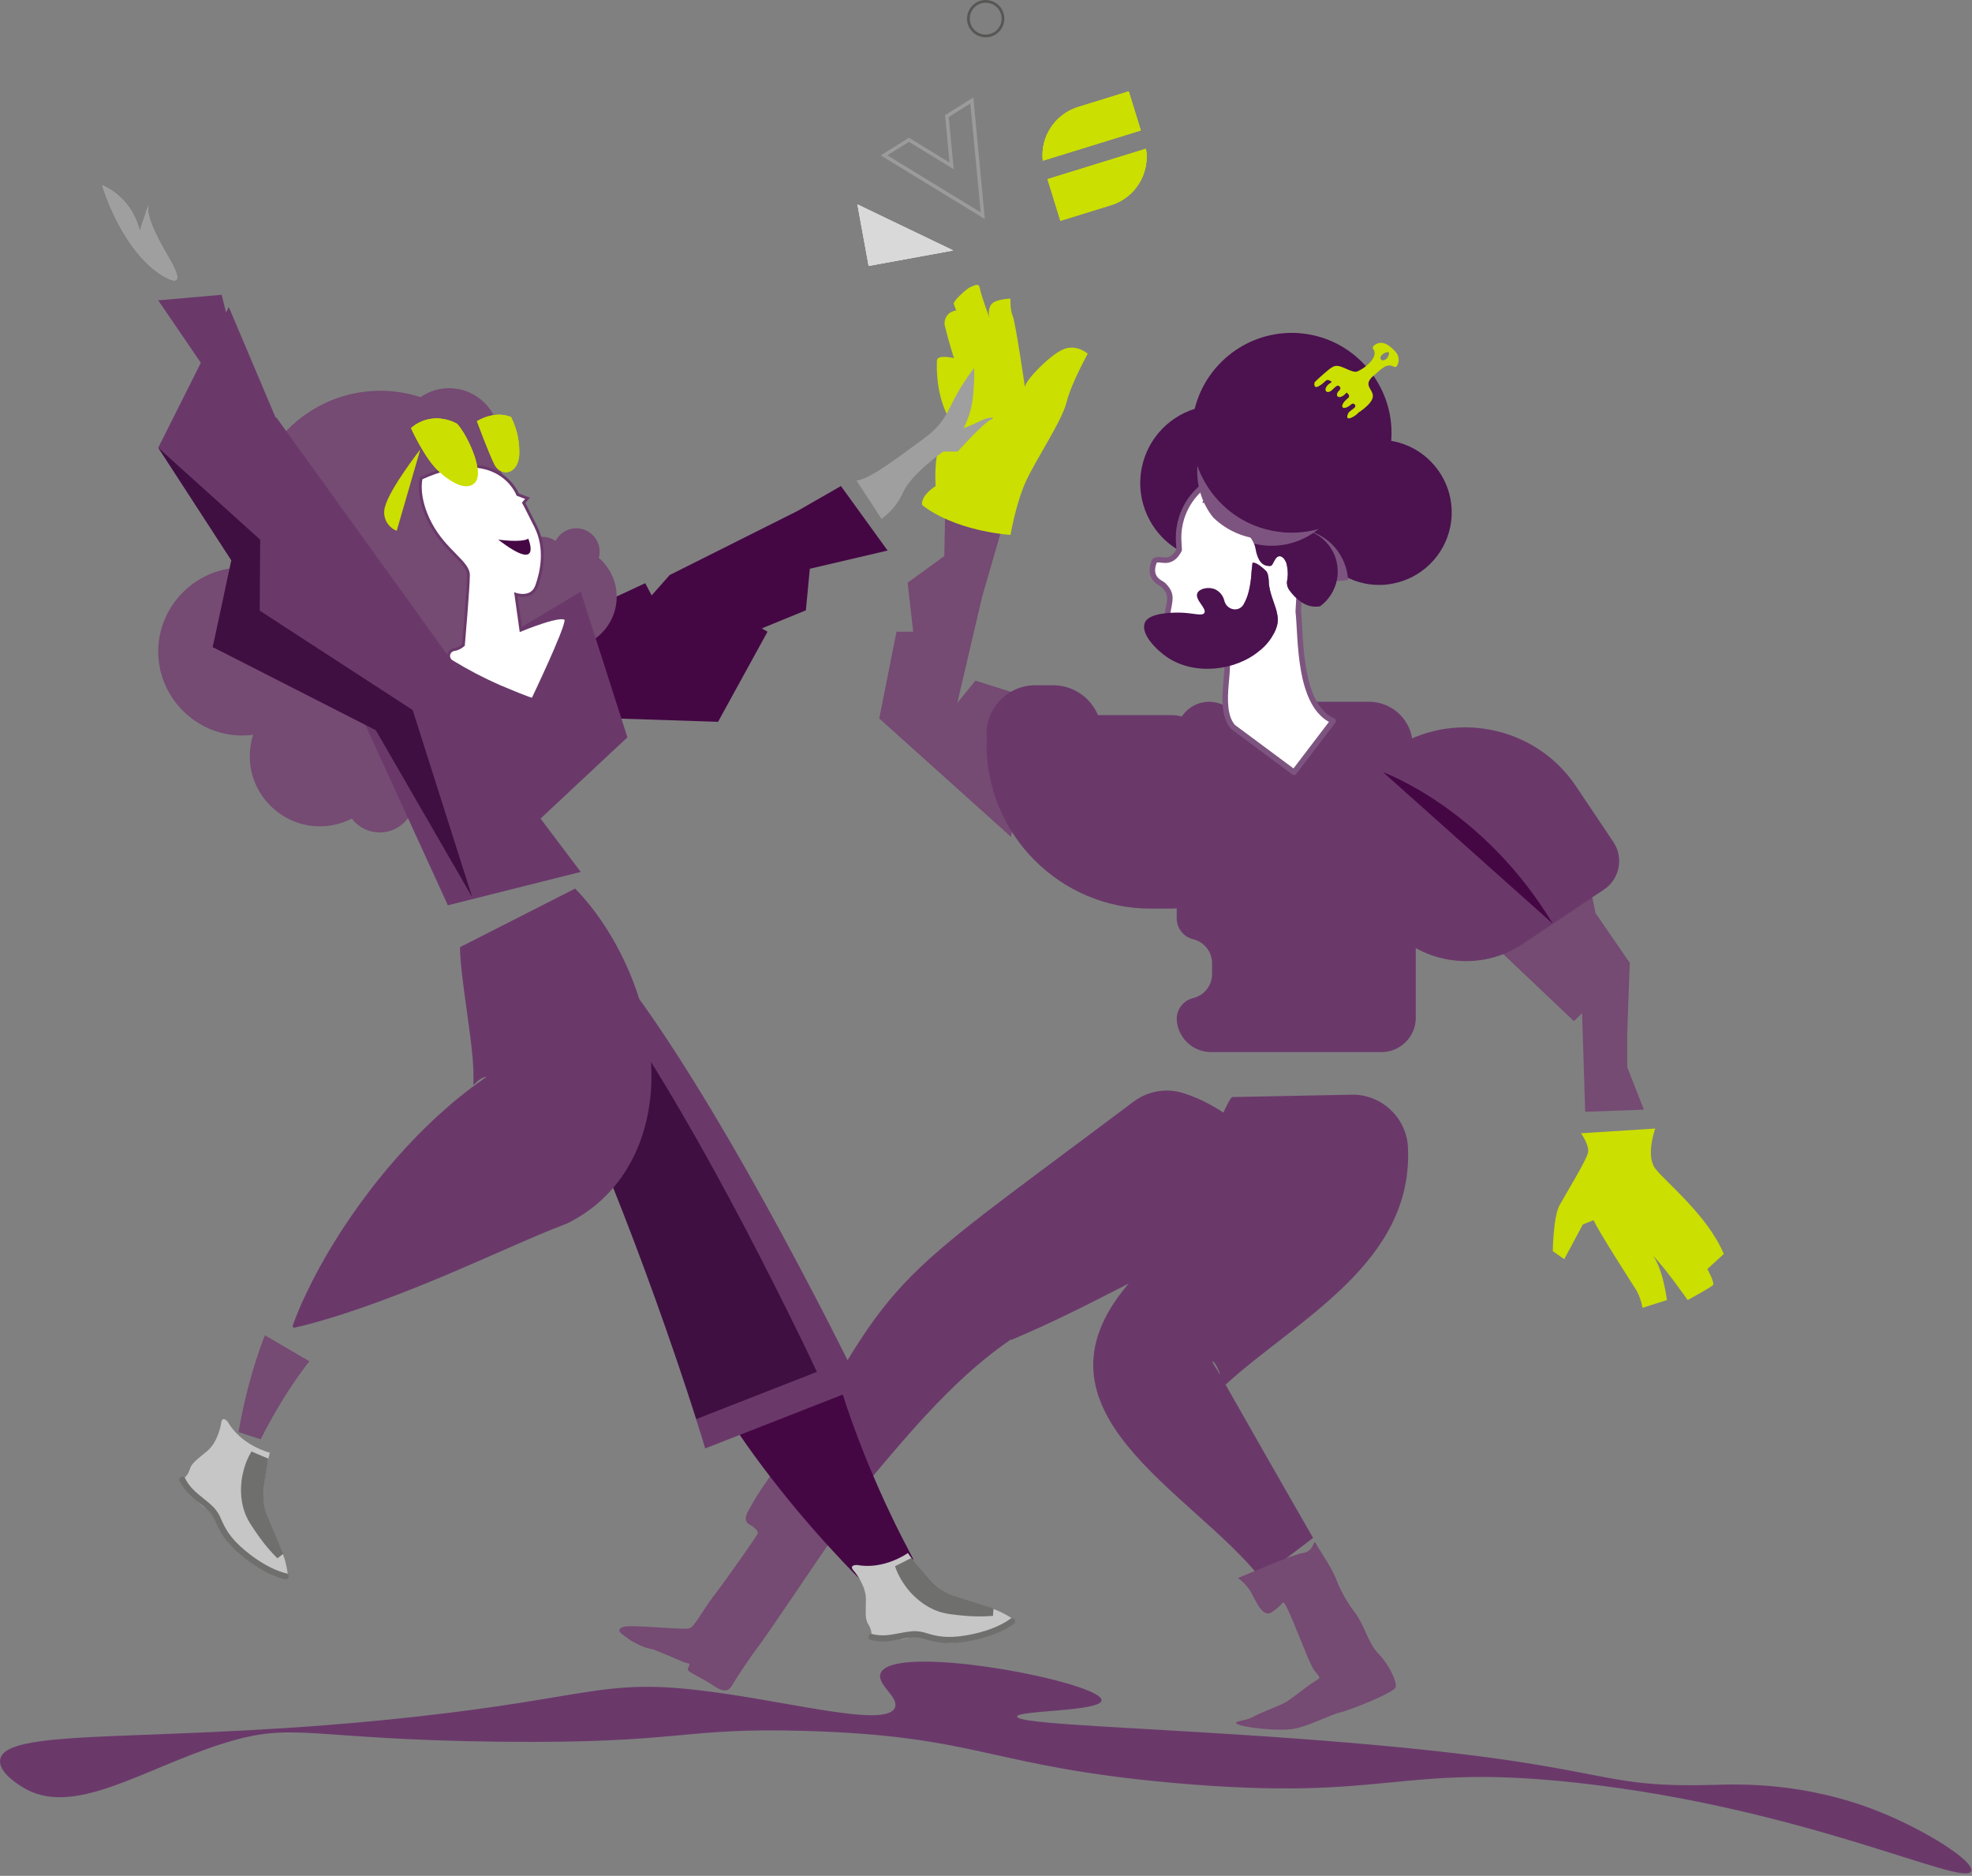 <?xml version="1.0" encoding="UTF-8" standalone="no"?>
<!DOCTYPE svg PUBLIC "-//W3C//DTD SVG 1.1//EN" "http://www.w3.org/Graphics/SVG/1.1/DTD/svg11.dtd">
<svg width="100%" height="100%" viewBox="0 0 716 681" version="1.1" xmlns="http://www.w3.org/2000/svg" xmlns:xlink="http://www.w3.org/1999/xlink" xml:space="preserve" xmlns:serif="http://www.serif.com/" style="fill-rule:evenodd;clip-rule:evenodd;stroke-miterlimit:10;">
    <rect x="0" y="0" width="716" height="681" fill="#808080" stroke="none"/>
    <g id="Group_10295" transform="matrix(1,0,0,1,-3027.36,1249.44)">
        <g id="Path_16805" transform="matrix(1,0,0,1,-79.546,-68.988)">
            <path d="M3400.94,-973.974L3429.18,-980.584L3412.23,-1004L3396.38,-994.911L3350.06,-971.7L3343.5,-964.3L3341.18,-968.73L3309.79,-954.137L3311.7,-920.226L3367.62,-918.409L3385.58,-951.109L3383.5,-952.319L3399.51,-958.881L3400.94,-973.974Z" style="fill:rgb(69,7,68);fill-rule:nonzero;"/>
        </g>
        <g id="Path_16806" transform="matrix(1,0,0,1,-22.522,-55.059)">
            <path d="M3267.29,-991.862C3267.49,-992.594 3267.6,-993.35 3267.6,-994.11C3267.6,-998.761 3263.77,-1002.59 3259.12,-1002.59C3255.94,-1002.59 3253.02,-1000.8 3251.58,-997.961C3250.17,-998.968 3248.48,-999.51 3246.75,-999.509C3242.18,-999.509 3238.41,-995.746 3238.41,-991.174C3238.41,-989.939 3238.69,-988.72 3239.22,-987.606C3238.86,-987.028 3238.53,-986.43 3238.23,-985.816C3236.47,-986.916 3234.61,-988.084 3232.75,-989.25C3234.53,-994.313 3235.44,-999.642 3235.44,-1005.01C3235.45,-1012.94 3233.47,-1020.74 3229.68,-1027.7C3230.73,-1030.05 3231.27,-1032.59 3231.26,-1035.15C3231.26,-1045.19 3223,-1053.45 3212.97,-1053.45C3209.25,-1053.46 3205.62,-1052.33 3202.57,-1050.21C3197.84,-1051.74 3192.9,-1052.52 3187.93,-1052.52C3161.87,-1052.52 3140.43,-1031.07 3140.43,-1005.01C3140.43,-1005.01 3140.43,-1005.01 3140.43,-1005.01C3140.43,-999.105 3141.53,-993.252 3143.67,-987.752C3141.74,-988.13 3139.78,-988.321 3137.81,-988.322C3121.09,-988.322 3107.33,-974.563 3107.33,-957.842C3107.33,-941.121 3121.09,-927.362 3137.81,-927.362C3139.14,-927.365 3140.47,-927.454 3141.79,-927.63C3140.98,-925.11 3140.57,-922.478 3140.57,-919.83C3140.57,-919.83 3140.57,-919.829 3140.57,-919.829C3140.57,-905.876 3152.05,-894.394 3166,-894.394C3170.04,-894.39 3174.02,-895.352 3177.61,-897.199C3180.02,-894.035 3183.78,-892.175 3187.77,-892.175C3187.77,-892.175 3187.77,-892.175 3187.77,-892.175C3194.8,-892.175 3200.58,-897.961 3200.58,-904.992C3200.59,-906.715 3200.24,-908.42 3199.57,-910.005L3213.06,-940.789C3214.12,-940.586 3215.21,-940.483 3216.3,-940.482C3225.8,-940.482 3233.62,-948.303 3233.62,-957.808C3233.62,-958.273 3233.6,-958.732 3233.56,-959.187L3243.46,-963.039C3246.76,-960.411 3250.86,-958.981 3255.08,-958.986C3255.08,-958.986 3255.09,-958.986 3255.09,-958.986C3265.35,-958.986 3273.79,-967.427 3273.79,-977.686C3273.79,-983.13 3271.42,-988.314 3267.29,-991.862Z" style="fill:rgb(117,74,115);fill-rule:nonzero;"/>
        </g>
        <g id="Path_16807" transform="matrix(1,0,0,1,-22.522,-41.762)">
            <path d="M3150.12,-1056.26L3150.03,-1055.88L3132.96,-1096.22L3131.97,-1094.25L3130.34,-1100.66L3107.33,-1098.64L3122.8,-1075.97L3107.33,-1045.13L3137.27,-1001.71L3130.34,-972.284L3189.28,-941L3216.61,-964.011L3150.12,-1056.26Z" style="fill:rgb(106,57,106);fill-rule:nonzero;"/>
        </g>
        <g id="Path_16808" transform="matrix(1,0,0,1,0,-236.325)">
            <path d="M3035.24,-364.49C3053.66,-352.75 3078.83,-370.851 3108.31,-380.147C3134.51,-388.411 3138.24,-381.554 3209.42,-380.799C3276.11,-380.092 3273.85,-386.099 3320.32,-384.713C3383.49,-382.829 3386.19,-371.78 3454.06,-365.794C3532.73,-358.856 3534.15,-373.257 3600.85,-365.794C3683.49,-356.546 3740.66,-327.794 3743.06,-333.828C3744.42,-337.238 3727,-348.445 3709.79,-355.356C3682.42,-366.349 3658.31,-365.383 3649.77,-365.142C3601.36,-363.773 3616.71,-373.363 3495.81,-382.104C3441.54,-386.028 3396.65,-387.118 3396.65,-389.933C3396.65,-392.247 3426.98,-391.709 3427.31,-395.805C3427.84,-402.355 3351.34,-417.182 3347.07,-405.59C3345.59,-401.554 3353.86,-397.027 3352.29,-393.19C3349.09,-385.371 3311.36,-396.221 3279.22,-399.714C3246,-403.324 3240.16,-396.747 3178.76,-389.928C3086.84,-379.721 3029.29,-386.616 3027.41,-374.271C3026.74,-369.9 3033.44,-365.638 3035.24,-364.49Z" style="fill:rgb(106,57,106);fill-rule:nonzero;"/>
        </g>
        <g id="Path_16809" transform="matrix(1,0,0,1,-62.162,-96.689)">
            <path d="M3252.13,-824.1L3300.38,-836.211L3248.07,-905.649L3252.13,-824.1Z" style="fill:rgb(106,57,106);fill-rule:nonzero;"/>
        </g>
        <g id="Path_16810" transform="matrix(1,0,0,1,-51.806,-84.026)">
            <path d="M3306.97,-897.738L3290.02,-950.61L3211.3,-903.376L3241.78,-836.764L3306.97,-897.738Z" style="fill:rgb(106,57,106);fill-rule:nonzero;"/>
        </g>
        <g id="Path_16811" transform="matrix(1,0,0,1,-59.839,-66.139)">
            <path d="M3240.12,-1009.68C3240.12,-1009.68 3238.3,-1003.01 3243.55,-993.123C3248.8,-983.232 3257.28,-979.195 3257.28,-974.552C3257.28,-969.909 3255.46,-949.118 3255.46,-949.118C3254.48,-948.225 3253.26,-947.641 3251.95,-947.44C3250.87,-947.223 3250.09,-946.265 3250.09,-945.161C3250.09,-944.352 3250.51,-943.598 3251.2,-943.177C3256.72,-939.793 3262.46,-936.786 3268.38,-934.177C3280.29,-929.131 3280.62,-929.4 3280.62,-929.4C3280.62,-929.4 3292.93,-955.115 3292.7,-958.2C3292.47,-961.285 3276.32,-954.56 3276.32,-954.56L3274.5,-967.546C3274.5,-967.546 3280.29,-965.527 3282.1,-970.708C3283.92,-975.889 3285.67,-984.232 3281.7,-992.172C3277.74,-1000.11 3277.33,-1000.78 3277.33,-1000.78L3278.74,-1002.4L3275.18,-1003.74C3275.18,-1003.74 3268.18,-1022.39 3240.12,-1009.68Z" style="fill:white;fill-rule:nonzero;stroke:rgb(106,57,106);stroke-width:1.03px;"/>
        </g>
        <g id="Path_16812" transform="matrix(1,0,0,1,-125.174,-66.614)">
            <path d="M3496.01,-1012.43L3519.42,-1001.73L3509.12,-966.136L3500.12,-927.649L3506.7,-935.723L3528.5,-928.86L3519.62,-879L3471.78,-922L3478.04,-953.489L3484.1,-953.489L3482.08,-971.289L3495.4,-980.945L3496.01,-1012.43Z" style="fill:rgb(117,74,115);fill-rule:nonzero;"/>
        </g>
        <g id="Path_16813" transform="matrix(1,0,0,1,-208.092,-121.013)">
            <path d="M3773.91,-789.015L3806.92,-757.715L3809.88,-760.615L3811.02,-724.815L3832.32,-725.576L3826.27,-740.976L3826.27,-753.268L3827.18,-778.877L3814.78,-796.9L3810.11,-819.293L3766.18,-797.893L3773.91,-789.015Z" style="fill:rgb(117,74,115);fill-rule:nonzero;"/>
        </g>
        <g id="Path_16814" transform="matrix(1,0,0,1,-33.959,-189.876)">
            <path d="M3173.67,-565.345C3173.57,-565.25 3173.49,-565.15 3173.4,-565.045L3173.1,-564.672L3172.49,-563.889C3172.08,-563.361 3171.68,-562.809 3171.27,-562.262C3170.46,-561.156 3169.65,-560.032 3168.86,-558.887C3167.28,-556.599 3165.74,-554.26 3164.26,-551.87C3162.78,-549.48 3161.33,-547.056 3159.96,-544.584C3158.57,-542.119 3157.26,-539.603 3155.97,-537.062L3147.93,-539.646C3148.45,-542.58 3148.99,-545.524 3149.65,-548.446C3150.28,-551.38 3151,-554.294 3151.77,-557.21C3152.55,-560.126 3153.41,-563.026 3154.33,-565.929C3154.8,-567.381 3155.29,-568.829 3155.8,-570.286C3156.06,-571.016 3156.31,-571.742 3156.6,-572.48L3157.02,-573.594L3157.25,-574.164C3157.33,-574.364 3157.39,-574.535 3157.52,-574.8L3173.67,-565.345Z" style="fill:rgb(117,74,115);fill-rule:nonzero;"/>
        </g>
        <g transform="matrix(1,0,0,1,-25.961,-201.8)">
            <g id="Group_10259">
                <path id="Path_16815" d="M3133.57,-530.72C3133.57,-530.72 3132.56,-524.142 3128.5,-520.809C3124.45,-517.476 3122.78,-516.317 3122.18,-514.074C3121.71,-512.623 3120.78,-511.363 3119.53,-510.487C3118.29,-509.611 3126.47,-500.352 3128.72,-499.747C3130.96,-499.142 3135.3,-487.847 3137.12,-486.747C3138.93,-485.647 3151.3,-474.576 3157.9,-474.776C3157.9,-474.776 3157.88,-482.724 3151.8,-491.861C3145.71,-500.998 3151.3,-520.248 3151.3,-520.248C3151.3,-520.248 3141.04,-522.769 3136.06,-531.39C3136.06,-531.385 3133.92,-534.2 3133.57,-530.72Z" style="fill:rgb(198,198,198);fill-rule:nonzero;"/>
            </g>
        </g>
        <g transform="matrix(1,0,0,1,-34.308,-206.415)">
            <g id="Group_10260">
                <path id="Path_16816" d="M3159.07,-513.5C3159.05,-513.215 3158.98,-512.8 3158.91,-512.444C3158.85,-512.088 3158.79,-511.693 3158.72,-511.326L3158.33,-509.092C3158.08,-507.608 3157.86,-506.144 3157.66,-504.692L3157.55,-503.612C3157.5,-503.251 3157.46,-502.895 3157.45,-502.541C3157.43,-502.187 3157.39,-501.831 3157.36,-501.476L3157.33,-500.429C3157.27,-499.719 3157.35,-499.057 3157.35,-498.363C3157.37,-498.024 3157.42,-497.701 3157.45,-497.363C3157.47,-497.031 3157.52,-496.702 3157.59,-496.377C3157.66,-496.061 3157.72,-495.741 3157.78,-495.416C3157.84,-495.101 3157.93,-494.792 3158.04,-494.491C3158.15,-494.172 3158.2,-493.905 3158.36,-493.533L3158.83,-492.411C3159.45,-490.911 3160.05,-489.399 3160.7,-487.911C3161.94,-484.911 3163.25,-481.877 3164.54,-478.926L3162.37,-477.317C3159.95,-479.724 3157.73,-482.333 3155.75,-485.117C3154.78,-486.497 3153.81,-487.884 3152.9,-489.306L3152.23,-490.377C3152,-490.737 3151.76,-491.243 3151.53,-491.677C3151.05,-492.565 3150.66,-493.493 3150.35,-494.45C3150.19,-494.916 3150.05,-495.391 3149.94,-495.874C3149.83,-496.35 3149.69,-496.831 3149.61,-497.309C3149.48,-498.258 3149.28,-499.23 3149.25,-500.171L3149.17,-501.597C3149.17,-502.065 3149.18,-502.533 3149.19,-502.997C3149.19,-503.942 3149.33,-504.847 3149.41,-505.772C3149.68,-507.571 3150.09,-509.345 3150.66,-511.072L3151.12,-512.342L3151.65,-513.587C3151.83,-514.003 3152.04,-514.404 3152.25,-514.812C3152.46,-515.22 3152.68,-515.591 3152.97,-516.068L3159.07,-513.5Z" style="fill:rgb(111,111,110);fill-rule:nonzero;"/>
            </g>
        </g>
        <g transform="matrix(1,0,0,1,-25.525,-209.98)">
            <g id="Group_10261">
                <path id="Path_16817" d="M3156.63,-466.093C3156.57,-466.093 3156.51,-466.098 3156.46,-466.107C3156.18,-466.152 3149.49,-467.281 3140.32,-474.971C3134.34,-479.977 3132.64,-483.739 3131.26,-486.763C3130.72,-488.2 3129.93,-489.526 3128.91,-490.677C3127.82,-491.738 3126.66,-492.735 3125.45,-493.662C3122.68,-495.88 3119.81,-498.173 3118.09,-501.836C3118.03,-501.984 3117.99,-502.145 3117.99,-502.308C3117.99,-502.738 3118.24,-503.131 3118.63,-503.314C3118.78,-503.383 3118.94,-503.419 3119.1,-503.419C3119.53,-503.419 3119.92,-503.169 3120.11,-502.78C3121.61,-499.58 3124.27,-497.456 3126.84,-495.397C3128.12,-494.415 3129.34,-493.36 3130.49,-492.236C3131.7,-490.904 3132.65,-489.36 3133.28,-487.682C3134.57,-484.863 3136.16,-481.356 3141.74,-476.675C3150.4,-469.424 3156.74,-468.313 3156.81,-468.303C3157.41,-468.205 3157.82,-467.63 3157.73,-467.029C3157.64,-466.493 3157.17,-466.095 3156.63,-466.093Z" style="fill:rgb(111,111,110);fill-rule:nonzero;"/>
            </g>
        </g>
        <g id="Rectangle_1776" transform="matrix(1,0,0,1,3385.57,-989.825)">
            <path d="M10.8,0L67.519,0C73.444,-0 78.319,4.875 78.319,10.8L78.319,59.445C78.319,65.37 73.444,70.245 67.519,70.245L59.445,70.245C26.834,70.245 -0,43.411 -0,10.8C-0,4.875 4.875,0 10.8,0Z" style="fill:rgb(106,57,106);fill-rule:nonzero;"/>
        </g>
        <g id="Path_16818" transform="matrix(1,0,0,1,-167.517,-102.545)">
            <path d="M3708.92,-872.516L3708.92,-777.3C3708.9,-770.536 3703.34,-764.977 3696.57,-764.957L3634.46,-764.957C3627.7,-764.977 3622.14,-770.536 3622.12,-777.3C3622.28,-780.759 3624.7,-783.724 3628.07,-784.56C3632.08,-785.499 3634.94,-789.101 3634.96,-793.222L3634.96,-797.245C3634.95,-801.367 3632.08,-804.969 3628.07,-805.908C3624.7,-806.744 3622.28,-809.708 3622.12,-813.167L3622.12,-872.514C3622.14,-879.278 3627.7,-884.838 3634.46,-884.858L3696.57,-884.858C3703.34,-884.838 3708.89,-879.279 3708.92,-872.516Z" style="fill:rgb(106,57,106);fill-rule:nonzero;"/>
        </g>
        <g id="Rectangle_1777" transform="matrix(1,0,0,1,3385.57,-1000.66)">
            <path d="M41.805,17.618C41.805,7.894 33.911,0 24.187,0L17.618,0C7.894,0 0,7.894 0,17.618C0,27.342 7.894,35.236 17.618,35.236L24.187,35.236C33.911,35.236 41.805,27.342 41.805,17.618Z" style="fill:rgb(106,57,106);"/>
        </g>
        <g id="Rectangle_1778" transform="matrix(1,0,0,1,3488.19,-994.669)">
            <path d="M52.092,15.821C52.092,7.089 45.003,0 36.271,0L15.821,0C7.089,0 0,7.089 0,15.821L0,15.822C0,24.554 7.089,31.643 15.821,31.643L36.271,31.643C45.003,31.643 52.092,24.554 52.092,15.822L52.092,15.821Z" style="fill:rgb(106,57,106);"/>
        </g>
        <g id="Rectangle_1779" transform="matrix(1,0,0,1,3454.49,-994.669)">
            <path d="M23.783,11.891C23.783,5.328 18.455,0 11.892,0L11.891,0C5.328,0 0,5.328 0,11.891L0,19.752C0,26.315 5.328,31.643 11.891,31.643L11.892,31.643C18.455,31.643 23.783,26.315 23.783,19.752L23.783,11.891Z" style="fill:rgb(106,57,106);"/>
        </g>
        <g id="Rectangle_1780" transform="matrix(0.831,-0.557,0.557,0.831,3501.95,-956.749)">
            <path d="M12.377,0L36.887,0C63.339,-0 85.106,21.767 85.106,48.219L85.106,72.729C85.106,79.519 79.519,85.106 72.729,85.106L37.22,85.106C16.802,85.106 0,68.304 0,47.886L0,12.377C-0,5.587 5.587,0 12.377,0Z" style="fill:rgb(106,57,106);fill-rule:nonzero;"/>
        </g>
        <g id="Path_16819" transform="matrix(1,0,0,1,-221.058,-160.446)">
            <path d="M3822.45,-677.582L3849.41,-679.288C3849.41,-679.288 3845.84,-669.565 3849.41,-664.788C3852.98,-660.011 3868.5,-647.731 3874.3,-633.744L3868.33,-628.285C3868.33,-628.285 3871.06,-623.339 3870.38,-622.485C3869.7,-621.631 3861.17,-617.026 3861.17,-617.026C3861.17,-617.026 3853.49,-628.114 3848.37,-633.401C3848.37,-633.401 3851.79,-629.99 3853.66,-617.026L3844.79,-614.201C3844.42,-616.314 3843.73,-618.359 3842.75,-620.267C3841.38,-622.485 3828.25,-642.783 3827.05,-646.023L3823.13,-644.488L3816.37,-631.866L3812.21,-634.766C3812.21,-634.766 3812.38,-647.218 3814.6,-651.312C3816.82,-655.406 3824.49,-667.858 3825.01,-670.587C3825.52,-673.316 3822.45,-677.582 3822.45,-677.582Z" style="fill:rgb(203,223,0);fill-rule:nonzero;"/>
        </g>
        <g id="Path_16820" transform="matrix(1,0,0,1,-131.256,-40.347)">
            <path d="M3493.41,-1025.78C3493.41,-1025.78 3503.3,-1016.9 3525.5,-1014.88C3525.5,-1014.88 3527.52,-1026.59 3531.16,-1034.46C3534.79,-1042.33 3544.28,-1056.46 3545.89,-1063.12C3547.51,-1069.78 3553.56,-1080.68 3553.56,-1080.68C3553.56,-1080.68 3549.32,-1084.52 3544.28,-1082.1C3539.23,-1079.67 3530.75,-1070.8 3530.75,-1068.57C3530.75,-1068.57 3527.32,-1092.19 3526.31,-1094.41C3525.3,-1096.63 3525.5,-1100.67 3525.5,-1100.67C3525.5,-1100.67 3519.38,-1100.6 3518.24,-1098.11C3517.55,-1096.76 3517.43,-1095.18 3517.9,-1093.74C3518.37,-1092.29 3514.74,-1102.01 3514.4,-1104.37C3514.06,-1106.72 3512.18,-1105.31 3510.9,-1104.84C3509.62,-1104.37 3504.58,-1099.72 3504.91,-1098.78C3505.25,-1097.84 3505.79,-1096.36 3505.79,-1096.36C3503.41,-1096.16 3501.56,-1094.14 3501.56,-1091.76C3501.56,-1091.24 3501.65,-1090.73 3501.82,-1090.24C3503.16,-1084.72 3504.98,-1079.07 3504.98,-1079.07C3504.98,-1079.07 3498.86,-1080.62 3498.79,-1078.13C3498.72,-1075.64 3498.32,-1064.67 3504.1,-1055.65C3504.1,-1055.65 3497.24,-1050.2 3498.32,-1032.64C3498.32,-1032.64 3492.94,-1029.34 3493.41,-1025.78Z" style="fill:rgb(203,223,0);fill-rule:nonzero;"/>
        </g>
        <g id="Path_16821" transform="matrix(1,0,0,1,-121.929,-52.183)">
            <path d="M3460.26,-1022.82L3469.35,-1008.9C3472.8,-1011.36 3475.51,-1014.71 3477.22,-1018.59C3480.24,-1025.25 3491.75,-1033.32 3491.75,-1033.32L3497,-1033.32C3497,-1033.32 3506.28,-1043.62 3508.91,-1044.83C3511.53,-1046.04 3508.1,-1045.9 3505.34,-1044.49C3502.58,-1043.08 3499.15,-1041.8 3499.15,-1041.8C3500.94,-1045.26 3502.09,-1049.02 3502.52,-1052.9C3502.92,-1056.47 3503.08,-1060.07 3502.99,-1063.66C3499.68,-1059.34 3496.81,-1054.7 3494.44,-1049.8C3490.41,-1041.53 3487.18,-1039.85 3478.83,-1033.72C3470.49,-1027.6 3463.69,-1023.02 3460.26,-1022.82Z" style="fill:rgb(159,159,159);fill-rule:nonzero;"/>
        </g>
        <g id="Group_10262" transform="matrix(1,0,0,1,3166.85,-1098.89)">
            <g id="Path_16822" transform="matrix(1,0,0,1,-3225.36,1039.54)">
                <path d="M3235.09,-1034.69C3235.09,-1034.69 3240.08,-1023.56 3245.22,-1018.97C3250.36,-1014.37 3255.41,-1011.95 3258.23,-1014.85C3261.06,-1017.74 3257.63,-1025.95 3257.63,-1025.95C3257.63,-1025.95 3255.34,-1032.27 3251.84,-1036.24C3251.84,-1036.24 3243.23,-1041.56 3235.09,-1034.69Z" style="fill:rgb(203,223,0);fill-rule:nonzero;"/>
            </g>
            <g id="Path_16823" transform="matrix(1,0,0,1,-3234.75,1040.06)">
                <path d="M3268.43,-1037.71C3268.43,-1037.71 3274.83,-1041.81 3280.82,-1039.19C3282.98,-1034.92 3284,-1030.17 3283.79,-1025.39C3283.24,-1018.06 3276.98,-1017.52 3274.76,-1022.03C3272.54,-1026.54 3268.43,-1037.71 3268.43,-1037.71Z" style="fill:rgb(203,223,0);fill-rule:nonzero;"/>
            </g>
            <g id="Line_1133" transform="matrix(1,0,0,1,29.247,6.461)">
                <path d="M5.244,0L0,0.76" style="fill:none;fill-rule:nonzero;"/>
            </g>
            <g id="Path_16824" transform="matrix(1,0,0,1,-3221.54,1035.13)">
                <path d="M3226.09,-992.974C3222.62,-994.331 3220.75,-998.189 3221.85,-1001.75C3223.57,-1008.32 3234.67,-1022.55 3234.67,-1022.55L3226.09,-992.974Z" style="fill:rgb(203,223,0);fill-rule:nonzero;"/>
            </g>
            <g id="Path_16825" transform="matrix(1,0,0,1,-3225.36,1039.54)">
                <path d="M3235.09,-1034.69C3235.09,-1034.69 3240.08,-1023.56 3245.22,-1018.97C3250.36,-1014.37 3255.41,-1011.95 3258.23,-1014.85C3261.06,-1017.74 3257.63,-1025.95 3257.63,-1025.95C3257.63,-1025.95 3255.34,-1032.27 3251.84,-1036.24C3251.84,-1036.24 3243.23,-1041.56 3235.09,-1034.69Z" style="fill:rgb(203,223,0);fill-rule:nonzero;"/>
            </g>
            <g id="Path_16826" transform="matrix(1,0,0,1,-3234.75,1040.06)">
                <path d="M3268.43,-1037.71C3268.43,-1037.71 3274.83,-1041.81 3280.82,-1039.19C3282.98,-1034.92 3284,-1030.17 3283.79,-1025.39C3283.24,-1018.06 3276.98,-1017.52 3274.76,-1022.03C3272.54,-1026.54 3268.43,-1037.71 3268.43,-1037.71Z" style="fill:rgb(203,223,0);fill-rule:nonzero;"/>
            </g>
        </g>
        <g id="Path_16827" transform="matrix(1,0,0,1,-70.921,-76.481)">
            <path d="M3279.16,-977.062C3279.16,-977.062 3287.6,-975.851 3290.09,-977.399C3290.09,-977.4 3295.48,-964.547 3279.16,-977.062Z" style="fill:rgb(69,7,68);fill-rule:nonzero;"/>
        </g>
        <g id="Path_16828" transform="matrix(1,0,0,1,-196.904,-109.73)">
            <path d="M3726.46,-859.35C3726.46,-859.35 3762.78,-846.339 3788.06,-804.368L3726.46,-859.35Z" style="fill:rgb(69,7,68);fill-rule:nonzero;"/>
        </g>
        <g id="Ellipse_147" transform="matrix(1,0,0,1,3378.97,-1248.94)">
            <circle cx="6.278" cy="6.278" r="6.278" style="fill:none;stroke:rgb(87,87,86);stroke-width:1px;stroke-miterlimit:4;"/>
        </g>
        <g transform="matrix(1,0,0,1,-110.115,-155.037)">
            <g id="Group_10263">
                <path id="Path_16829" d="M3648.66,-678.161C3648.66,-678.218 3648.66,-678.275 3648.65,-678.333C3647.9,-688.958 3638.82,-697.232 3628.17,-696.993L3585.21,-696.135C3584.66,-696.366 3583.87,-695.213 3581.65,-690.49C3577.2,-693.483 3572.36,-695.853 3567.26,-697.532C3561.05,-699.519 3554.24,-698.365 3549.03,-694.443C3455.33,-624.043 3464.11,-635.963 3418.32,-552.709L3438.2,-539.566C3458.64,-562.487 3478.38,-590.283 3504.61,-608.189C3504.63,-608.175 3504.63,-608.13 3504.63,-608.115C3504.67,-608.14 3504.57,-608.005 3504.38,-607.856C3518.71,-613.835 3532.54,-620.856 3547.27,-628.424C3507.58,-581.946 3570.11,-553.119 3595.14,-521.532L3614.22,-536.083C3604.97,-552.116 3591.57,-575.683 3582.45,-591.726C3608.46,-615.455 3650.89,-635.975 3648.66,-678.161ZM3579.32,-597.223C3575.65,-602.623 3579.26,-600.004 3580.45,-595.245L3579.32,-597.223Z" style="fill:rgb(106,57,106);fill-rule:nonzero;"/>
            </g>
        </g>
        <g id="Path_16830" transform="matrix(1,0,0,1,-175.965,-219.324)">
            <path d="M3652.77,-457.244C3655,-455.689 3656.8,-453.6 3658.02,-451.168C3660.24,-446.929 3662.26,-442.959 3665.08,-444.843C3666.6,-445.795 3667.96,-446.976 3669.12,-448.343C3670.28,-449.71 3678.41,-426.143 3680.63,-423.515C3682.85,-420.887 3683.05,-421.093 3680.63,-419.68C3678.2,-418.267 3671.95,-413.019 3669.53,-411.808C3667.11,-410.597 3660.97,-408.308 3658.08,-406.726C3655.19,-405.144 3650.35,-405.349 3652.77,-404.138C3655.2,-402.927 3667.51,-401.514 3673.16,-402.523C3678.81,-403.532 3686.68,-407.771 3689.71,-408.377C3692.74,-408.983 3709.69,-415.644 3710.1,-417.662C3710.5,-419.68 3707.68,-425.816 3703.84,-429.712C3700,-433.608 3698.99,-439.731 3695.16,-444.845C3692.26,-448.609 3689.95,-452.79 3688.3,-457.245C3686.68,-461.261 3682.17,-467.682 3681.12,-469.739C3680.08,-471.796 3680.75,-466.955 3676.39,-466.307C3672.03,-465.659 3656.2,-458.476 3652.77,-457.244Z" style="fill:rgb(117,74,115);fill-rule:nonzero;"/>
        </g>
        <g id="Path_16831" transform="matrix(1,0,0,1,-88.172,-209.166)">
            <path d="M3344.28,-444.891C3344.28,-444.891 3348.72,-442.217 3351.15,-441.814C3353.57,-441.411 3353.3,-441.142 3356.53,-439.931C3359.76,-438.72 3363.93,-436.566 3365.28,-436.431C3366.62,-436.296 3365.28,-434.951 3365.28,-434.412C3365.28,-433.873 3365.11,-433.778 3367.28,-432.547C3369.45,-431.316 3371.6,-430.24 3373.48,-429.029C3375.37,-427.818 3379.14,-424.857 3381.02,-427.952C3382.9,-431.047 3387.07,-437.507 3391.11,-442.889C3395.15,-448.271 3413.99,-476.397 3415.47,-478.415C3416.95,-480.433 3423.41,-489.315 3423.41,-489.315C3423.41,-489.315 3399.19,-506.001 3397.03,-506.271C3394.88,-506.541 3396.09,-505.329 3394.07,-502.771C3391.61,-499.323 3389.37,-495.728 3387.35,-492.005C3384.92,-487.834 3387.48,-486.892 3388.02,-486.622C3388.56,-486.352 3390.98,-484.603 3390.71,-483.662C3390.44,-482.721 3378.46,-465.762 3374.7,-460.92C3370.93,-456.078 3367.97,-450.154 3366.08,-449.212C3364.2,-448.27 3344.68,-450.692 3341.73,-449.612C3338.77,-448.532 3341.73,-446.786 3341.73,-446.786L3344.28,-444.891Z" style="fill:rgb(117,74,115);fill-rule:nonzero;"/>
        </g>
        <g id="Path_16832" transform="matrix(1,0,0,1,-104.023,-195.363)">
            <path d="M3435.22,-555.317C3435.26,-555.037 3435.32,-554.761 3435.4,-554.49C3435.47,-554.19 3435.58,-553.824 3435.67,-553.49C3435.85,-552.818 3436.06,-552.119 3436.27,-551.42C3436.67,-550.028 3437.13,-548.604 3437.58,-547.187C3438.5,-544.346 3439.45,-541.487 3440.48,-538.628C3442.53,-532.915 3444.72,-527.193 3447.08,-521.528C3449.45,-515.863 3451.93,-510.199 3454.61,-504.628C3457.24,-499.018 3460.09,-493.505 3463,-487.99L3447.85,-476.502C3443.2,-481.102 3438.58,-485.788 3434.14,-490.64C3429.64,-495.46 3425.31,-500.44 3421.03,-505.515C3416.76,-510.59 3412.64,-515.815 3408.59,-521.164C3406.57,-523.837 3404.59,-526.564 3402.62,-529.34C3401.64,-530.74 3400.66,-532.131 3399.69,-533.58C3399.2,-534.3 3398.72,-535.019 3398.23,-535.78C3397.99,-536.162 3397.75,-536.511 3397.49,-536.924C3397.24,-537.337 3397.02,-537.665 3396.69,-538.251L3435.22,-555.317Z" style="fill:rgb(69,7,68);fill-rule:nonzero;"/>
        </g>
        <g transform="matrix(1,0,0,1,-121.28,-220.868)">
            <g id="Group_10264">
                <path id="Path_16833" d="M3458.81,-458.1C3458.81,-458.1 3463.14,-453.054 3463.04,-447.806C3462.94,-442.558 3462.74,-440.539 3464.05,-438.621C3464.85,-437.323 3465.21,-435.799 3465.06,-434.281C3464.92,-432.763 3477.27,-432.969 3479.19,-434.281C3481.11,-435.593 3492.51,-431.556 3494.53,-432.212C3496.55,-432.868 3513,-435.088 3517.14,-440.235C3517.14,-440.235 3511.08,-445.383 3500.18,-446.694C3489.28,-448.005 3478.28,-464.76 3478.28,-464.76C3478.28,-464.76 3469.71,-458.604 3459.92,-460.42C3459.92,-460.424 3456.38,-460.625 3458.81,-458.1Z" style="fill:rgb(198,198,198);fill-rule:nonzero;"/>
            </g>
        </g>
        <g transform="matrix(1,0,0,1,-127.416,-221.58)">
            <g id="Group_10265">
                <path id="Path_16834" d="M3485.67,-462.234C3485.87,-462.034 3486.14,-461.708 3486.37,-461.427C3486.6,-461.146 3486.86,-460.85 3487.09,-460.553L3488.53,-458.806C3489.5,-457.651 3490.47,-456.535 3491.44,-455.443L3492.19,-454.655C3492.43,-454.383 3492.68,-454.123 3492.94,-453.881C3493.2,-453.639 3493.44,-453.381 3493.69,-453.12L3494.47,-452.42C3494.97,-451.911 3495.52,-451.544 3496.05,-451.093C3496.32,-450.893 3496.6,-450.717 3496.88,-450.523C3497.14,-450.324 3497.42,-450.145 3497.71,-449.987C3498,-449.836 3498.28,-449.677 3498.57,-449.509C3498.85,-449.353 3499.14,-449.22 3499.44,-449.109C3499.76,-448.985 3499.99,-448.85 3500.38,-448.725L3501.53,-448.352C3503.08,-447.852 3504.62,-447.325 3506.17,-446.852C3509.26,-445.845 3512.42,-444.87 3515.5,-443.935L3515.31,-441.235C3511.91,-440.956 3508.49,-440.968 3505.08,-441.271C3503.4,-441.426 3501.72,-441.593 3500.05,-441.825L3498.79,-442.01C3498.37,-442.072 3497.83,-442.215 3497.35,-442.321C3496.37,-442.538 3495.41,-442.842 3494.48,-443.229C3494.02,-443.407 3493.57,-443.612 3493.13,-443.845C3492.7,-444.069 3492.24,-444.274 3491.82,-444.522C3491.02,-445.041 3490.15,-445.522 3489.41,-446.107L3488.28,-446.973C3487.93,-447.278 3487.57,-447.587 3487.23,-447.905C3486.51,-448.518 3485.91,-449.212 3485.26,-449.878C3484.06,-451.245 3482.99,-452.715 3482.04,-454.269L3481.38,-455.446L3480.78,-456.658C3480.58,-457.064 3480.41,-457.486 3480.23,-457.908C3480.06,-458.33 3479.92,-458.741 3479.75,-459.27L3485.67,-462.234Z" style="fill:rgb(111,111,110);fill-rule:nonzero;"/>
            </g>
        </g>
        <g transform="matrix(1,0,0,1,-123.629,-230.141)">
            <g id="Group_10266">
                <path id="Path_16835" d="M3495.63,-422.8C3492.74,-422.809 3489.88,-423.265 3487.13,-424.154C3485.69,-424.677 3484.16,-424.934 3482.63,-424.912C3481.11,-424.769 3479.6,-424.539 3478.11,-424.222C3474.62,-423.556 3471.02,-422.867 3467.12,-423.94C3466.64,-424.072 3466.3,-424.513 3466.3,-425.011C3466.3,-425.111 3466.31,-425.21 3466.34,-425.306C3466.5,-425.894 3467.12,-426.244 3467.7,-426.083C3471.11,-425.147 3474.46,-425.783 3477.69,-426.406C3479.27,-426.739 3480.87,-426.981 3482.47,-427.13C3484.27,-427.181 3486.06,-426.897 3487.75,-426.291C3490.72,-425.433 3494.42,-424.364 3501.61,-425.57C3512.75,-427.437 3517.71,-431.538 3517.76,-431.579C3518.23,-431.972 3518.93,-431.914 3519.33,-431.45C3519.72,-430.987 3519.66,-430.282 3519.2,-429.887C3518.99,-429.702 3513.78,-425.358 3501.98,-423.379C3499.88,-423.01 3497.76,-422.816 3495.63,-422.8Z" style="fill:rgb(111,111,110);fill-rule:nonzero;"/>
            </g>
        </g>
        <g id="Path_16836" transform="matrix(1,0,0,1,-71.869,-128.954)">
            <path d="M3355.27,-594.649L3354.43,-597.435L3353.54,-600.308L3351.72,-606.086L3348,-617.663C3345.49,-625.38 3342.91,-633.08 3340.26,-640.763C3334.99,-656.128 3329.45,-671.364 3323.65,-686.473C3317.81,-701.531 3311.67,-716.421 3304.93,-730.751C3301.55,-737.878 3298.01,-744.877 3294.24,-751.441L3292.82,-753.896C3292.35,-754.724 3291.85,-755.461 3291.37,-756.251L3289.9,-758.591C3289.41,-759.362 3288.91,-760.047 3288.41,-760.783C3287.91,-761.5 3287.42,-762.258 3286.92,-762.949L3285.42,-764.895L3284.67,-765.881C3284.43,-766.181 3284.19,-766.423 3283.95,-766.701C3283.47,-767.24 3283,-767.791 3282.52,-768.352L3301.3,-791.092L3304.44,-788.583C3304.95,-788.161 3305.5,-787.731 3305.99,-787.307L3307.35,-786.04L3310.08,-783.482C3310.94,-782.628 3311.73,-781.777 3312.56,-780.919C3313.37,-780.062 3314.23,-779.199 3314.99,-778.339L3317.26,-775.753C3318.01,-774.889 3318.8,-774.022 3319.5,-773.153L3321.63,-770.547C3327.26,-763.583 3332.35,-756.525 3337.23,-749.409C3346.92,-735.167 3355.77,-720.693 3364.28,-706.094C3372.77,-691.494 3380.9,-676.758 3388.79,-661.916C3392.74,-654.495 3396.63,-647.043 3400.46,-639.561L3406.16,-628.294L3408.99,-622.62L3410.4,-619.758L3411.84,-616.801L3355.27,-594.649Z" style="fill:rgb(106,57,106);fill-rule:nonzero;"/>
        </g>
        <g id="Group_10270" transform="matrix(1,0,0,1,3348.34,-1212.96)">
            <g id="Group_10269">
                <clipPath id="_clip1">
                    <path d="M31.869,0L35.849,41.826L0,19.915L9.044,14.264L24.544,23.739L22.823,5.652L31.869,0Z"/>
                </clipPath>
                <g clip-path="url(#_clip1)">
                    <g id="Group_10268" transform="matrix(1,0,0,1,-3701.72,-5162.49)">
                        <g transform="matrix(0.848,-0.53,0.53,0.848,3695.41,5180.95)">
                            <g id="Group_10267">
                                <rect id="Rectangle_1781" x="0" y="0" width="46.745" height="46.745" style="fill:none;stroke:rgb(156,155,155);stroke-width:1.28px;"/>
                            </g>
                        </g>
                        <g id="Rectangle_1783" transform="matrix(0.848,-0.53,0.53,0.848,0,699.445)">
                            <rect x="0" y="0" width="1319.86" height="7031.93" style="fill:none;stroke:rgb(156,155,155);stroke-width:1.28px;"/>
                        </g>
                    </g>
                </g>
            </g>
            <g id="Path_16838" transform="matrix(1,0,0,1,-3474.2,1198.86)">
                <path d="M3506.07,-1198.86L3510.05,-1157.03L3474.2,-1178.94L3483.24,-1184.59L3498.74,-1175.12L3497.02,-1193.2L3506.07,-1198.86Z" style="fill:none;stroke:rgb(156,155,155);stroke-width:1.28px;"/>
            </g>
        </g>
        <g id="Group_10274" transform="matrix(1,0,0,1,3405.87,-1216.26)">
            <g id="Path_16839" transform="matrix(1,0,0,1,-3554.28,1203.44)">
                <path d="M3585.6,-1203.44L3589.97,-1189.27L3572.03,-1183.73L3567.65,-1197.9L3585.6,-1203.44ZM3567.18,-1197.75C3567.34,-1197.8 3567.5,-1197.85 3567.66,-1197.89L3572.03,-1183.73L3554.39,-1178.29C3553.45,-1186.97 3558.84,-1195.18 3567.18,-1197.75L3567.18,-1197.75ZM3579.21,-1162.15C3579.05,-1162.11 3578.89,-1162.06 3578.73,-1162.02L3574.07,-1177.12L3591.86,-1182.61C3593.34,-1173.63 3587.91,-1164.84 3579.21,-1162.15L3579.21,-1162.15ZM3574.07,-1177.12L3578.74,-1162.01L3560.79,-1156.47L3556.12,-1171.58L3574.07,-1177.12Z" style="fill:rgb(203,223,0);"/>
            </g>
            <g id="Group_10273">
                <clipPath id="_clip2">
                    <path d="M31.316,0L35.689,14.167L17.744,19.708L13.369,5.541L31.316,0ZM12.897,5.687C13.055,5.638 13.213,5.592 13.371,5.548L17.743,19.709L0.11,25.154C-0.839,16.473 4.554,8.264 12.898,5.687L12.897,5.687ZM24.924,41.287C24.766,41.336 24.608,41.382 24.45,41.426L19.785,26.319L37.573,20.827C39.058,29.809 33.623,38.601 24.925,41.288L24.924,41.287ZM19.784,26.32L24.451,41.433L6.505,46.974L1.839,31.861L19.784,26.32Z"/>
                </clipPath>
                <g clip-path="url(#_clip2)">
                    <g id="Group_10272" transform="matrix(1,0,0,1,-2327.82,-5537.45)">
                        <g id="Rectangle_1784" transform="matrix(0.955,-0.295,0.295,0.955,0,379.978)">
                            <rect x="0" y="0" width="1287.92" height="6861.75" style="fill:rgb(203,223,0);"/>
                        </g>
                        <g transform="matrix(0.955,-0.295,0.295,0.955,2317.65,5545.58)">
                            <g id="Group_10271">
                                <rect id="Rectangle_1785" x="0" y="0" width="46.508" height="46.508" style="fill:rgb(203,223,0);"/>
                            </g>
                        </g>
                    </g>
                </g>
            </g>
        </g>
        <g id="Group_10278" transform="matrix(1,0,0,1,3338.69,-1175.17)">
            <g id="Path_16841" transform="matrix(1,0,0,1,-3460.75,1146.25)">
                <path d="M3460.86,-1146.25L3495.41,-1129.65L3495.43,-1129.57L3464.81,-1123.98L3460.75,-1146.23L3460.86,-1146.25Z" style="fill:rgb(217,217,217);"/>
            </g>
            <g id="Group_10277">
                <clipPath id="_clip3">
                    <path d="M0.105,0L34.659,16.6L34.672,16.676L4.06,22.263L0,0.017L0.105,0Z"/>
                </clipPath>
                <g clip-path="url(#_clip3)">
                    <g id="Group_10276" transform="matrix(1,0,0,1,-1256.44,-3403.15)">
                        <g id="Rectangle_1787" transform="matrix(0.984,-0.18,0.18,0.984,0,191.552)">
                            <rect x="0" y="0" width="1066.92" height="4130.72" style="fill:rgb(217,217,217);"/>
                        </g>
                        <g transform="matrix(0.984,-0.18,0.18,0.984,1252.31,3401.19)">
                            <g id="Group_10275">
                                <rect id="Rectangle_1788" x="0" y="0" width="38.528" height="27.998" style="fill:rgb(217,217,217);"/>
                            </g>
                        </g>
                    </g>
                </g>
            </g>
        </g>
        <g id="Path_16843" transform="matrix(1,0,0,1,-162.322,-57.475)">
            <path d="M3618.31,-991.829C3619.39,-994.045 3620.29,-996.345 3621,-998.707C3623.68,-1007 3627.87,-1014.73 3633.36,-1021.5C3638.91,-1012.93 3646.99,-1006.3 3656.49,-1002.54C3658.02,-1005.14 3659.1,-1007.99 3659.67,-1010.96C3661.66,-1020.71 3658.35,-1030.82 3650.97,-1037.51C3647.21,-1040.95 3642.58,-1043.3 3637.58,-1044.3C3633.62,-1045.13 3629.53,-1045.07 3625.6,-1044.11C3614.81,-1041.65 3606.43,-1033.06 3604.25,-1022.21C3601.79,-1010.13 3607.51,-997.774 3618.31,-991.829Z" style="fill:rgb(75,18,79);fill-rule:nonzero;"/>
        </g>
        <g id="Path_16844" transform="matrix(1,0,0,1,-164.048,-67.875)">
            <path d="M3619.55,-981.957C3618.53,-979.957 3617.09,-978.327 3614.84,-978.194C3613.28,-978.104 3610.93,-978.956 3610.42,-977.546C3608.11,-971.4 3613.03,-969.939 3613.76,-969.226C3617.41,-965.655 3616,-963.492 3615.3,-958.648C3615.21,-957.865 3615.19,-957.075 3615.22,-956.288C3615.62,-948.279 3622.14,-941.571 3630.17,-941.575C3630.53,-941.57 3630.89,-941.587 3631.24,-941.625C3635.94,-942.179 3631.24,-945.138 3635.7,-943.503C3639.61,-942.055 3632.78,-924.966 3639.06,-917.684L3661.25,-901.206L3675.45,-919.839C3662.66,-925.439 3663.85,-950.403 3662.78,-959.597L3663.98,-980.569L3651.76,-1007.95L3631.99,-1007.95L3628.39,-1005.11C3622.29,-1000.29 3618.92,-992.778 3619.37,-985.018L3619.55,-981.957Z" style="fill:white;fill-rule:nonzero;stroke:rgb(125,84,128);stroke-width:2px;stroke-linecap:round;stroke-linejoin:round;stroke-miterlimit:4;"/>
        </g>
        <g id="Path_16845" transform="matrix(1,0,0,1,-171.308,-67.505)">
            <path d="M3635.58,-999.612C3638.47,-1003.25 3641.94,-1006.4 3645.84,-1008.94C3645.99,-1009.06 3646.15,-1009.17 3646.31,-1009.26" style="fill:none;fill-rule:nonzero;stroke:rgb(125,84,128);stroke-width:0.61px;stroke-linecap:round;stroke-linejoin:round;stroke-miterlimit:4;"/>
        </g>
        <g id="Path_16846" transform="matrix(1,0,0,1,-186.02,-62.414)">
            <path d="M3688.01,-997.87C3689.36,-986.632 3697.81,-977.464 3708.9,-975.2C3710.54,-974.861 3712.21,-974.687 3713.89,-974.68C3715.64,-974.639 3717.4,-974.804 3719.12,-975.172C3729.58,-977.173 3737.83,-985.337 3739.94,-995.772C3740.29,-997.499 3740.47,-999.257 3740.47,-1001.02C3740.47,-1013.5 3731.6,-1024.34 3719.37,-1026.81C3717.64,-1027.16 3715.89,-1027.34 3714.12,-1027.34C3701.65,-1027.34 3690.8,-1018.47 3688.33,-1006.24C3688.28,-1006.02 3688.26,-1005.83 3688.21,-1005.61C3687.76,-1003.06 3687.69,-1000.45 3688.01,-997.87Z" style="fill:rgb(75,18,79);fill-rule:nonzero;"/>
        </g>
        <g id="Path_16847" transform="matrix(1,0,0,1,-180.629,-82.608)">
            <path d="M3668.83,-953.992C3668.73,-954.538 3668.68,-955.09 3668.67,-955.644C3668.69,-955.091 3668.74,-954.539 3668.83,-953.992Z" style="fill:rgb(125,84,128);fill-rule:nonzero;"/>
        </g>
        <g id="Path_16848" transform="matrix(1,0,0,1,-178.695,-75.054)">
            <path d="M3661.81,-976.619L3666.65,-968.919C3666.88,-968.896 3667.1,-968.904 3667.32,-968.942C3667.42,-968.955 3667.53,-968.982 3667.62,-969.023C3667.86,-969.887 3668.35,-970.663 3669.02,-971.256C3670.04,-973.084 3671.76,-972.756 3672.78,-970.709C3672.78,-970.708 3672.78,-970.708 3672.78,-970.707C3672.78,-970.696 3672.79,-970.686 3672.8,-970.685C3673.15,-970.252 3673.33,-969.706 3673.31,-969.149C3673.33,-969.125 3673.35,-969.101 3673.33,-969.059C3673.75,-967.094 3673.74,-965.061 3673.31,-963.098C3673.36,-961.925 3673.75,-960.791 3674.43,-959.84C3676.19,-957.472 3680.1,-953.274 3685.37,-954.306C3688.4,-956.547 3690.53,-959.807 3691.37,-963.487C3692.76,-963.455 3694.15,-963.586 3695.51,-963.876C3695.01,-972.563 3688.82,-979.945 3680.36,-981.95L3679.75,-982.076C3676.81,-982.667 3673.78,-982.587 3670.88,-981.843C3667.44,-980.951 3664.31,-979.146 3661.81,-976.619Z" style="fill:rgb(125,84,128);fill-rule:nonzero;"/>
        </g>
        <g id="Path_16849" transform="matrix(1,0,0,1,-177.072,-79.903)">
            <path d="M3656.04,-950.258C3656.49,-949.192 3657.03,-948.168 3657.67,-947.199C3659.89,-943.771 3663.12,-941.122 3666.92,-939.623C3666.95,-939.623 3666.97,-939.596 3666.99,-939.594C3667.41,-940.42 3667.76,-941.281 3668.04,-942.169C3668.26,-942.942 3668.38,-943.742 3668.39,-944.547C3668.39,-944.837 3668.38,-945.127 3668.34,-945.415C3668.33,-945.672 3668.3,-945.927 3668.24,-946.178C3667.73,-949.527 3665.83,-952.924 3665.27,-956.697C3665.17,-957.273 3665.12,-957.855 3665.11,-958.439C3665.1,-959.458 3664.85,-961.586 3664.09,-962.258C3664.09,-962.258 3660.67,-965.695 3659.2,-965.197L3658.9,-962.549C3658.57,-956.361 3657.42,-952.557 3656.04,-950.258Z" style="fill:rgb(125,84,128);fill-rule:nonzero;"/>
        </g>
        <g id="Path_16850" transform="matrix(1,0,0,1,-162.867,-79.903)">
            <path d="M3613.97,-930.963C3623.78,-924.284 3638.7,-925.863 3647.53,-933.272C3649.72,-934.975 3651.51,-937.132 3652.78,-939.593C3653.21,-940.419 3653.56,-941.28 3653.83,-942.168C3654.06,-942.941 3654.17,-943.741 3654.18,-944.546C3654.18,-944.836 3654.17,-945.126 3654.13,-945.414C3654.12,-945.671 3654.09,-945.926 3654.03,-946.177C3653.52,-949.526 3651.62,-952.923 3651.06,-956.696C3650.96,-957.272 3650.91,-957.854 3650.9,-958.438C3650.89,-959.457 3650.64,-961.585 3649.89,-962.257C3649.89,-962.257 3646.46,-965.694 3644.99,-965.196L3644.69,-962.548C3644.37,-956.359 3643.22,-952.555 3641.84,-950.256C3641.79,-950.159 3641.73,-950.068 3641.66,-949.987C3639.83,-947.135 3635.65,-948.123 3634.78,-951.396C3634.37,-953.223 3633.14,-954.765 3631.45,-955.576C3629.1,-956.627 3625.73,-955.919 3624.96,-954.202C3623.93,-951.802 3628.47,-948.676 3627.51,-947.023C3626.71,-945.707 3623.33,-947.103 3618.2,-947.144C3616.63,-947.144 3607.54,-947.223 3605.94,-943.573C3604.14,-939.481 3610.09,-933.6 3613.97,-930.963Z" style="fill:rgb(75,18,79);fill-rule:nonzero;"/>
        </g>
        <g id="Path_16851" transform="matrix(1,0,0,1,-178.014,-72.893)">
            <path d="M3659.39,-981.389L3659.41,-981.365L3659.82,-980.837C3660.16,-980.31 3660.46,-979.754 3660.7,-979.176C3660.96,-978.545 3661.14,-977.887 3661.26,-977.215C3661.58,-975.299 3662.56,-971.124 3665.97,-971.076C3666.2,-971.053 3666.42,-971.061 3666.64,-971.099C3666.74,-971.112 3666.84,-971.139 3666.94,-971.18C3667.4,-971.38 3667.55,-972.006 3668.34,-973.413C3669.36,-975.241 3671.08,-974.913 3672.1,-972.866C3672.1,-972.865 3672.1,-972.865 3672.1,-972.864C3672.1,-972.853 3672.11,-972.843 3672.12,-972.842C3672.35,-972.351 3672.52,-971.836 3672.63,-971.306C3672.65,-971.282 3672.67,-971.258 3672.64,-971.216C3673.07,-969.251 3673.06,-967.218 3672.63,-965.255C3672.55,-964.063 3672.96,-962.889 3673.75,-961.997C3675.51,-959.629 3679.42,-955.431 3684.69,-956.463C3687.72,-958.704 3689.85,-961.964 3690.69,-965.644C3690.84,-966.269 3690.94,-966.904 3691.01,-967.544C3691.18,-969.333 3691.04,-971.138 3690.61,-972.881C3689.49,-977.351 3686.43,-981.099 3682.28,-983.099C3681.46,-983.532 3680.59,-983.871 3679.68,-984.11C3679.62,-984.135 3679.55,-984.15 3679.48,-984.152C3678.7,-984.381 3677.9,-984.535 3677.09,-984.61C3676.28,-984.685 3675.24,-989.91 3670.37,-990.128C3669.13,-990.171 3667.9,-989.945 3666.75,-989.466C3659.14,-986.445 3659.39,-981.389 3659.39,-981.389Z" style="fill:rgb(75,18,79);fill-rule:nonzero;"/>
        </g>
        <g id="Path_16852" transform="matrix(1,0,0,1,-172.747,-73.498)">
            <path d="M3640.69,-987.989C3643.6,-984.286 3647.44,-981.423 3651.82,-979.696C3653,-979.238 3654.2,-978.868 3655.43,-978.587C3655.19,-979.165 3654.9,-979.72 3654.56,-980.246L3654.14,-980.773L3654.12,-980.797C3652.68,-981.112 3651.26,-981.54 3649.89,-982.078C3646.47,-983.428 3643.34,-985.436 3640.69,-987.989Z" style="fill:white;fill-rule:nonzero;"/>
        </g>
        <g id="Path_16853" transform="matrix(1,0,0,1,-170.431,-56.325)">
            <path d="M3632.57,-1019.68C3632.94,-1015.26 3634.4,-1010.99 3636.81,-1007.26C3637.29,-1006.53 3637.81,-1005.83 3638.37,-1005.16C3641.02,-1002.61 3644.15,-1000.6 3647.57,-999.253C3648.95,-998.715 3650.36,-998.287 3651.81,-997.972L3651.83,-997.948L3652.24,-997.421C3652.58,-996.895 3652.87,-996.34 3653.12,-995.762C3653.43,-995.665 3653.76,-995.589 3654.09,-995.534C3661.22,-994.057 3668.66,-995.555 3674.66,-999.679C3680.47,-1003.64 3684.5,-1009.72 3685.9,-1016.61C3686.2,-1018.16 3686.38,-1019.74 3686.43,-1021.32C3686.73,-1034.34 3677.58,-1045.82 3664.82,-1048.42C3663.05,-1048.78 3661.25,-1048.96 3659.44,-1048.96C3646.66,-1048.96 3635.55,-1039.87 3633.01,-1027.34C3632.49,-1024.82 3632.34,-1022.24 3632.57,-1019.68Z" style="fill:rgb(125,84,128);fill-rule:nonzero;"/>
        </g>
        <g id="Path_16854" transform="matrix(1,0,0,1,-169.664,-47.183)">
            <path d="M3629.87,-1042.06C3630.37,-1036.12 3632.34,-1030.39 3635.59,-1025.4C3637.13,-1023.02 3638.95,-1020.84 3641,-1018.9C3644.35,-1015.67 3648.31,-1013.13 3652.64,-1011.42C3654.38,-1010.74 3656.17,-1010.2 3657.99,-1009.8L3658.02,-1009.77L3658.79,-1009.61C3667.16,-1007.89 3675.87,-1009.2 3683.38,-1013.29C3692.78,-1018.4 3699.44,-1027.43 3701.55,-1037.93C3701.65,-1038.39 3701.72,-1038.86 3701.8,-1039.33C3704.91,-1058.43 3692.2,-1076.83 3673.23,-1080.68C3670.85,-1081.16 3668.43,-1081.41 3666.01,-1081.41C3648.83,-1081.41 3633.89,-1069.2 3630.47,-1052.36C3629.78,-1048.97 3629.58,-1045.51 3629.87,-1042.06Z" style="fill:rgb(75,18,79);fill-rule:nonzero;"/>
        </g>
        <g id="Path_16855" transform="matrix(1,0,0,1,-187.113,-48.602)">
            <path d="M3720.99,-1073.32C3718.45,-1076.12 3715.71,-1077.53 3713.17,-1075.23C3712.87,-1074.95 3712.82,-1074.48 3713.06,-1074.15C3715.36,-1071.04 3709.28,-1066.55 3706.95,-1065.9C3706.87,-1065.88 3706.79,-1065.87 3706.71,-1065.87C3704,-1065.89 3700.57,-1069.32 3698.09,-1067.45C3697.45,-1067.31 3693.09,-1063.35 3691.98,-1062.28C3691.84,-1062.15 3691.75,-1061.98 3691.73,-1061.8C3691.33,-1058.63 3694.58,-1061.4 3695.92,-1062.67C3696.16,-1062.89 3696.5,-1062.96 3696.8,-1062.85C3697.46,-1062.6 3698.47,-1062.28 3697.59,-1061.86C3694.47,-1059.91 3695.79,-1057.38 3697.94,-1059.08C3699.98,-1061.02 3700.18,-1061.13 3700.87,-1060.5C3701.04,-1060.33 3701.14,-1060.11 3701.14,-1059.87C3701.14,-1059.63 3701.04,-1059.4 3700.86,-1059.24C3698.58,-1057.14 3700.72,-1055.26 3703.28,-1058.2C3703.48,-1058.45 3703.78,-1058.04 3704.14,-1057.56C3704.43,-1057.19 3704.36,-1056.66 3703.99,-1056.37C3700.19,-1053.35 3701.87,-1051.23 3705.14,-1054.08C3705.95,-1054.8 3707.1,-1053.64 3706.33,-1052.88C3705.78,-1052.34 3704.87,-1051.84 3704.17,-1051.1C3704.11,-1051.03 3704.06,-1050.95 3704.02,-1050.87C3702.27,-1047.16 3706.78,-1049.69 3707.97,-1051.33C3707.98,-1051.29 3708,-1051.25 3708.01,-1051.21C3718.92,-1058.94 3707.51,-1059.05 3712.83,-1064.14C3712.84,-1064.15 3712.86,-1064.17 3712.88,-1064.19C3715.81,-1066.56 3717.76,-1069.23 3720.53,-1067.7C3720.92,-1067.47 3721.44,-1067.59 3721.68,-1067.98C3722.73,-1069.69 3722.44,-1071.93 3720.99,-1073.32ZM3717.99,-1070.67C3717.64,-1070.36 3717.22,-1070.13 3716.76,-1070.02C3716.56,-1069.98 3716.34,-1070.02 3716.16,-1070.13C3713.75,-1071.66 3721.04,-1075.34 3718.13,-1070.84C3718.09,-1070.78 3718.04,-1070.72 3717.99,-1070.67L3717.99,-1070.67Z" style="fill:rgb(203,223,0);fill-rule:nonzero;"/>
        </g>
        <g id="Group_10282" transform="matrix(1,0,0,1,3104.6,-1035.03)">
            <g id="Group_10281">
                <clipPath id="_clip4">
                    <path d="M5.859,0L72.603,43.374L94.184,111.258L59.222,50.696L0.001,20.514L5.859,0Z"/>
                </clipPath>
                <g clip-path="url(#_clip4)">
                    <g transform="matrix(1,0,0,1,-4.305,-4.305)">
                        <g id="Group_10280">
                            <g id="Group_10279">
                                <rect id="Rectangle_1790" x="0" y="0" width="102.792" height="119.867" style="fill:rgb(63,15,66);"/>
                            </g>
                        </g>
                    </g>
                </g>
            </g>
        </g>
        <g id="Group_10286" transform="matrix(1,0,0,1,3084.8,-1086.9)">
            <g id="Group_10285">
                <clipPath id="_clip5">
                    <path d="M0,0L26.537,40.885L19.796,72.385L36.739,79.135L37.023,33.385L0,0Z"/>
                </clipPath>
                <g clip-path="url(#_clip5)">
                    <g transform="matrix(1,0,0,1,-8.477,-6.919)">
                        <g id="Group_10284">
                            <g id="Group_10283">
                                <rect id="Rectangle_1792" x="0" y="0" width="49.805" height="90.359" style="fill:rgb(63,15,66);"/>
                            </g>
                        </g>
                    </g>
                </g>
            </g>
        </g>
        <g id="Group_10290" transform="matrix(1,0,0,1,3064.48,-1182.19)">
            <g id="Path_16858" transform="matrix(1,0,0,1,-3079.03,1156.02)">
                <path d="M3079.03,-1156.02C3085.99,-1152.92 3091.06,-1146.65 3092.62,-1139.2C3093.7,-1142.47 3094.77,-1145.74 3095.85,-1149.01C3094.37,-1144.53 3101.03,-1133.45 3103.2,-1129.67C3106.37,-1124.16 3108.92,-1118.38 3100.68,-1123.41C3090.26,-1129.76 3082.53,-1144.81 3079.03,-1156.02" style="fill:rgb(198,198,198);"/>
            </g>
            <g id="Group_10289">
                <clipPath id="_clip6">
                    <path d="M0,0C6.961,3.097 12.023,9.361 13.59,16.817C14.665,13.545 15.741,10.273 16.818,7.002C15.34,11.489 21.992,22.568 24.167,26.344C27.337,31.852 29.886,37.633 21.652,32.609C11.23,26.251 3.494,11.209 0,0"/>
                </clipPath>
                <g clip-path="url(#_clip6)">
                    <g id="Group_10288" transform="matrix(1,0,0,1,-426.9,-1131.27)">
                        <rect id="Rectangle_1794" x="0" y="0" width="1239.67" height="2166.84" style="fill:rgb(159,159,159);"/>
                        <g transform="matrix(1,0,0,1,422.595,1126.97)">
                            <g id="Group_10287">
                                <rect id="Rectangle_1795" x="0" y="0" width="35.795" height="43.142" style="fill:rgb(159,159,159);"/>
                            </g>
                        </g>
                    </g>
                </g>
            </g>
        </g>
        <g id="Group_10294" transform="matrix(1,0,0,1,3209.25,-914.098)">
            <g id="Group_10293">
                <clipPath id="_clip7">
                    <path d="M70.917,179.836L69.217,174.536L67.44,169.155L63.808,158.37C61.355,151.183 58.843,144.013 56.273,136.858C51.14,122.553 45.761,108.368 40.138,94.303C34.476,80.28 28.52,66.41 21.998,53.038C18.717,46.384 15.292,39.846 11.624,33.684L10.243,31.384C9.785,30.608 9.296,29.91 8.824,29.166L7.396,26.966C6.917,26.24 6.417,25.586 5.93,24.888C5.438,24.208 4.951,23.488 4.456,22.834L2.956,20.969L2.209,20.026C1.961,19.734 1.715,19.495 1.469,19.226L0.001,17.617L14.534,0.01L17.334,2.283C17.792,2.667 18.28,3.052 18.712,3.439L19.939,4.598L22.389,6.938C23.164,7.722 23.878,8.51 24.625,9.299C25.355,10.09 26.125,10.88 26.825,11.677L28.877,14.077C29.551,14.877 30.269,15.677 30.906,16.483L32.833,18.905C37.943,25.375 42.566,31.96 47.01,38.605C55.819,51.905 63.863,65.456 71.597,79.124C79.308,92.798 86.724,106.588 93.845,120.494C97.425,127.443 100.95,134.42 104.421,141.425L109.59,151.969L112.148,157.275L114.716,162.695L70.917,179.836Z"/>
                </clipPath>
                <g clip-path="url(#_clip7)">
                    <g transform="matrix(1,0,0,1,-3.976,-3.975)">
                        <g id="Group_10292">
                            <g id="Group_10291">
                                <rect id="Rectangle_1797" x="0" y="0" width="122.659" height="187.787" style="fill:rgb(63,15,66);"/>
                            </g>
                        </g>
                    </g>
                </g>
            </g>
        </g>
        <g id="Path_16861" transform="matrix(1,0,0,1,-41.633,-126.28)">
            <path d="M3277.85,-800.591C3277.97,-800.419 3278.12,-800.257 3278.27,-800.105L3278.62,-799.724L3279.3,-799.009L3280.56,-797.609C3281.38,-796.678 3282.16,-795.747 3282.93,-794.809C3284.45,-792.929 3285.88,-791.009 3287.23,-789.039C3289.95,-785.083 3292.39,-780.945 3294.53,-776.654C3296.76,-772.232 3298.68,-767.664 3300.28,-762.98C3301.99,-757.972 3303.31,-752.835 3304.22,-747.618C3305.26,-741.703 3305.68,-735.695 3305.47,-729.692C3305.35,-726.207 3304.96,-722.736 3304.32,-719.307C3303.61,-715.379 3302.52,-711.528 3301.07,-707.807C3299.41,-703.54 3297.24,-699.489 3294.61,-695.743C3291.75,-691.712 3288.34,-688.101 3284.48,-685.017C3283.51,-684.253 3282.51,-683.547 3281.51,-682.843C3280.51,-682.157 3279.49,-681.543 3278.47,-680.916C3277.44,-680.289 3276.41,-679.783 3275.38,-679.243L3274.99,-679.043C3274.86,-678.976 3274.71,-678.899 3274.69,-678.899L3274.39,-678.782L3273.79,-678.547L3268.94,-676.656C3267.26,-675.956 3265.59,-675.231 3263.88,-674.55C3262.15,-673.837 3260.42,-673.022 3258.66,-672.298C3256.9,-671.598 3255.14,-670.726 3253.34,-669.972C3251.54,-669.203 3249.75,-668.41 3247.92,-667.6C3240.62,-664.437 3233.14,-661.116 3225.41,-657.966C3217.69,-654.799 3209.76,-651.699 3201.54,-648.812C3197.42,-647.375 3193.25,-645.962 3188.94,-644.681C3184.65,-643.381 3180.29,-642.122 3175.66,-641.125L3175.18,-641.678C3176.74,-646.013 3178.54,-650.259 3180.58,-654.397C3182.53,-658.497 3184.65,-662.438 3186.85,-666.311C3191.25,-673.975 3196.1,-681.366 3201.39,-688.442C3206.64,-695.529 3212.32,-702.288 3218.4,-708.68C3219.9,-710.316 3221.5,-711.88 3223.09,-713.457C3224.69,-715.034 3226.29,-716.585 3227.99,-718.124C3229.69,-719.663 3231.38,-721.164 3233.13,-722.678C3234.93,-724.178 3236.76,-725.627 3238.59,-727.106C3240.47,-728.571 3242.5,-729.972 3244.47,-731.406L3245.21,-731.94L3245.58,-732.207C3245.68,-732.27 3245.64,-732.259 3245.62,-732.258L3245.56,-732.258C3245.42,-732.246 3245.27,-732.221 3245.13,-732.183C3244.95,-732.146 3244.78,-732.094 3244.62,-732.028C3244.43,-731.966 3244.24,-731.888 3244.07,-731.795C3243.34,-731.409 3242.66,-730.927 3242.07,-730.362C3241.57,-729.853 3241.22,-729.484 3241.08,-729.375C3240.94,-729.266 3240.88,-729.437 3240.89,-729.855C3240.88,-730.277 3240.93,-730.935 3240.92,-731.79C3240.94,-733.5 3240.84,-735.865 3240.64,-738.557C3240.19,-743.978 3239.28,-750.557 3238.3,-757.51C3237.82,-760.999 3237.31,-764.601 3236.88,-768.31C3236.66,-770.158 3236.45,-772.032 3236.29,-773.921L3236.08,-776.753L3236.02,-778.153L3236.02,-778.83C3236.02,-778.93 3236.02,-779.051 3236.03,-779.143C3236.04,-779.235 3236.03,-779.379 3236.1,-779.349L3277.85,-800.591Z" style="fill:rgb(106,57,106);fill-rule:nonzero;"/>
        </g>
    </g>
</svg>
